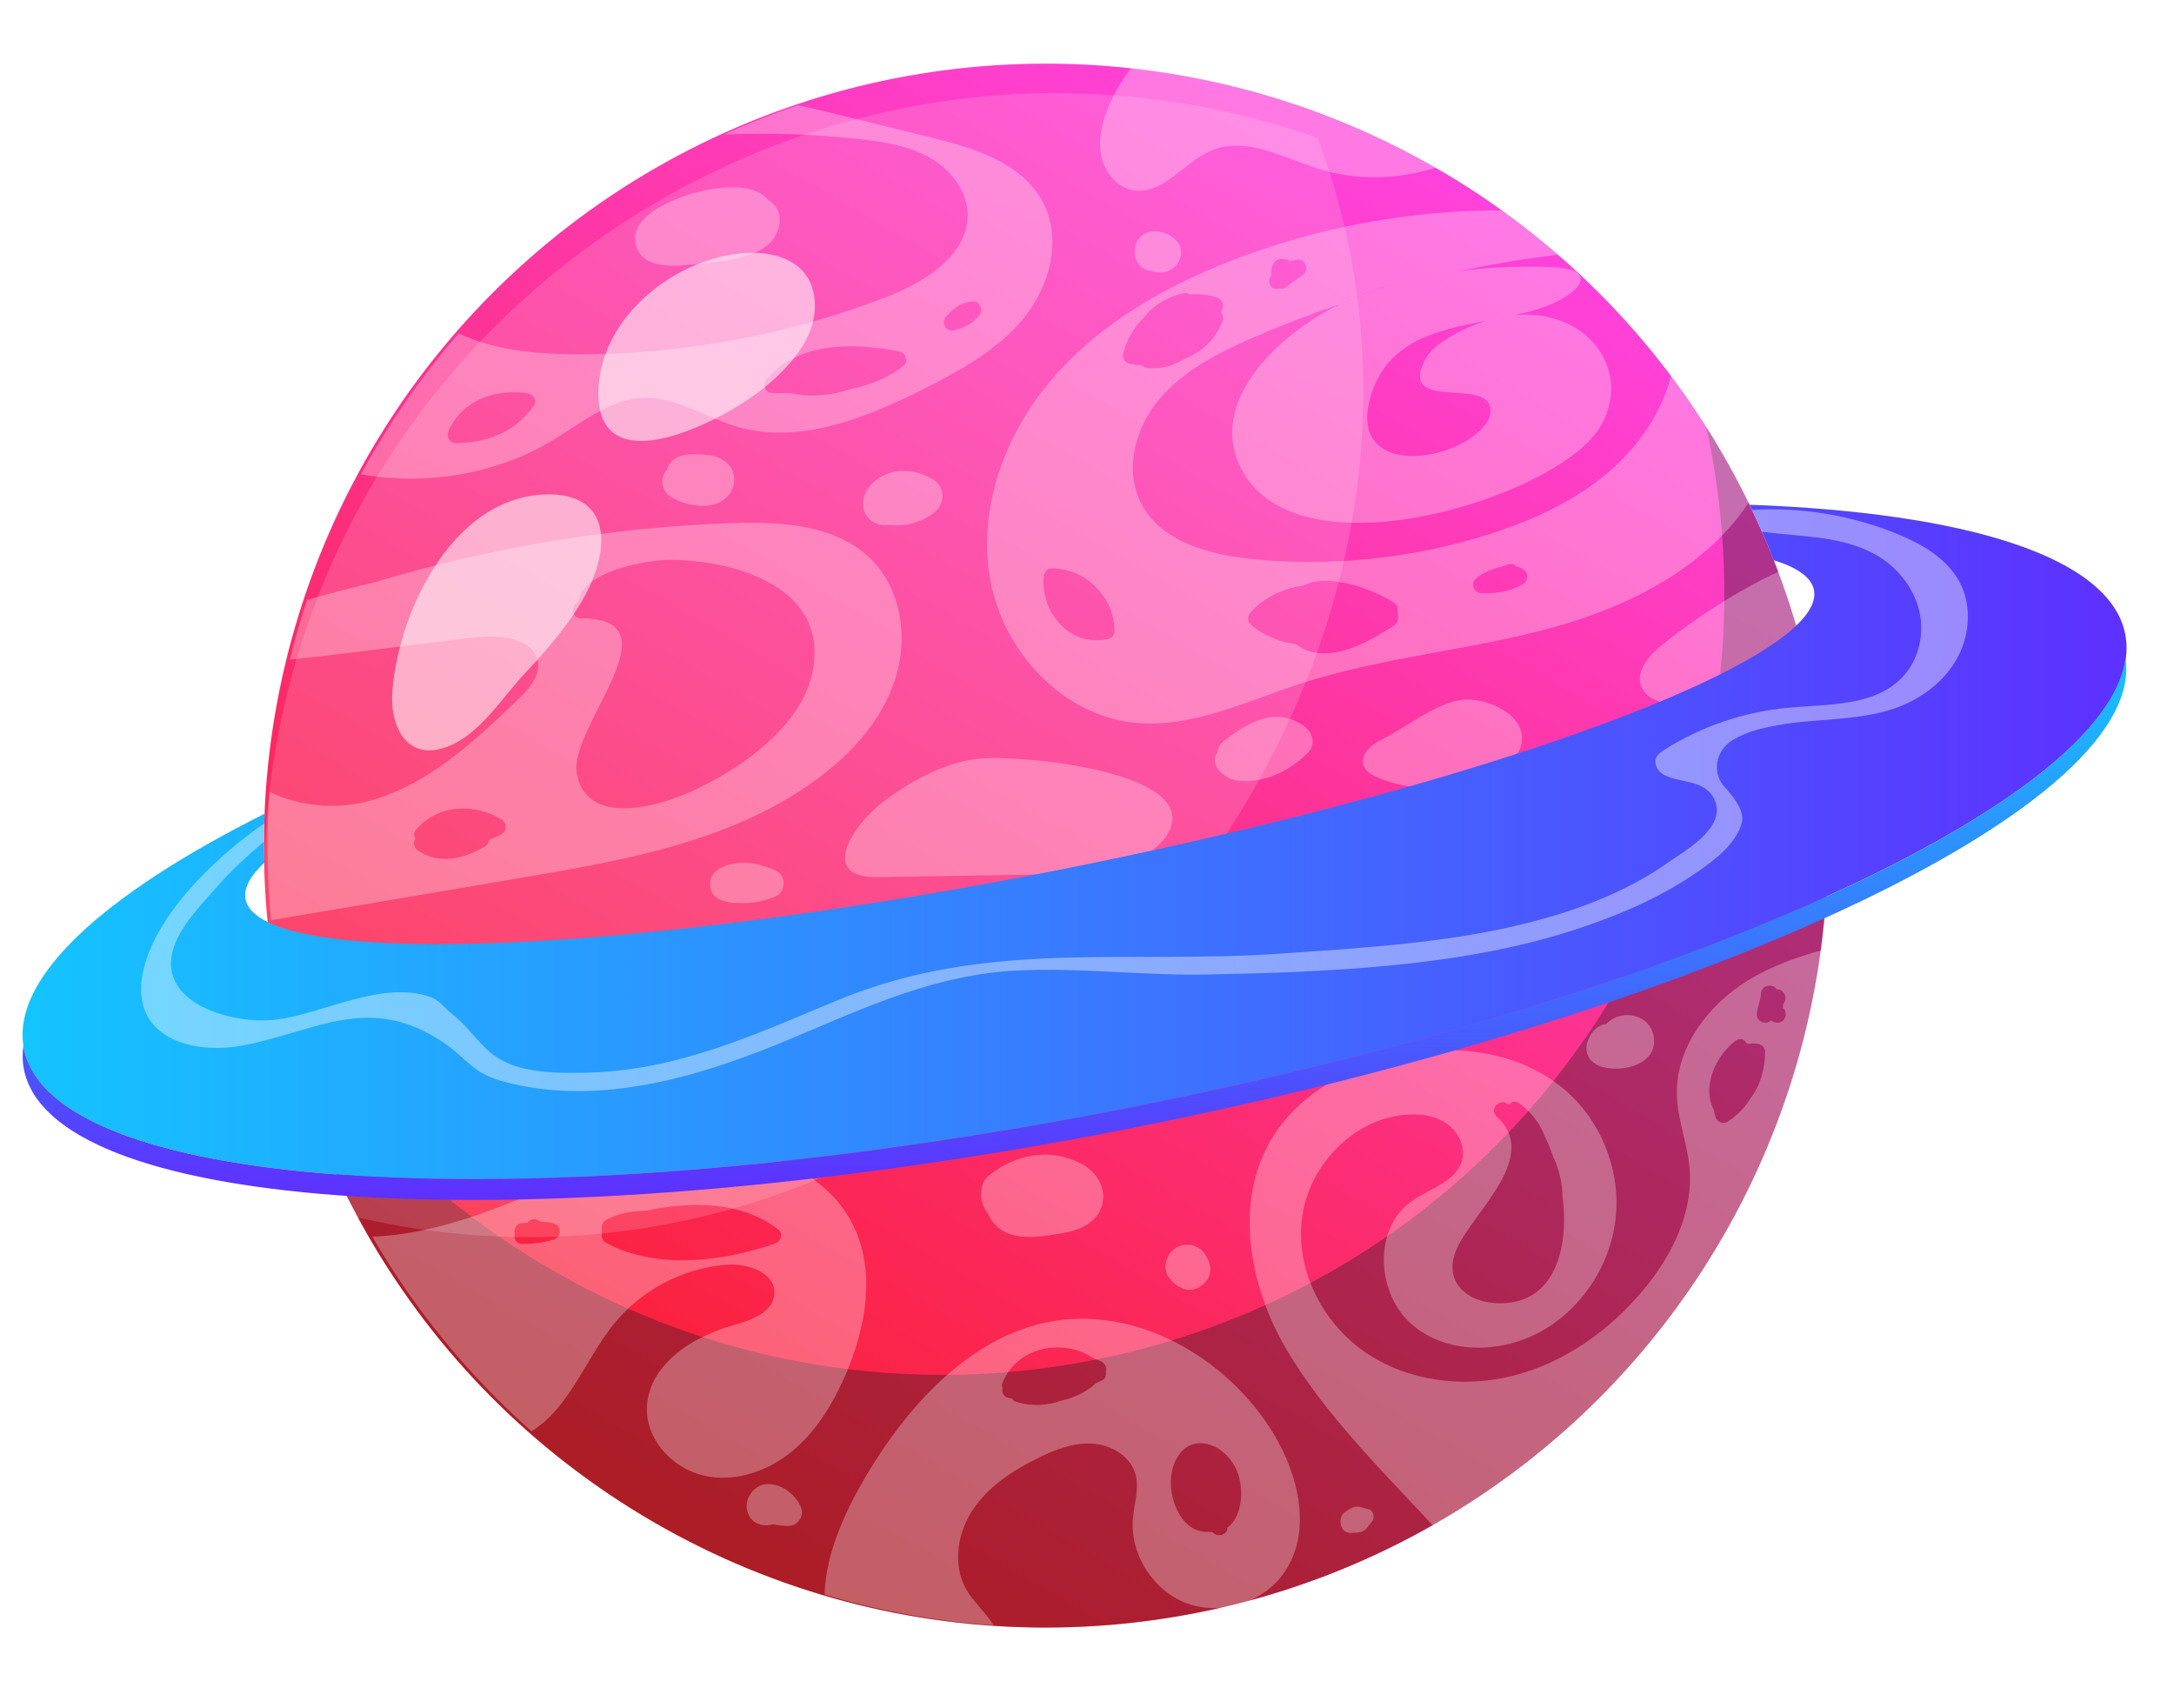 <?xml version="1.0" encoding="UTF-8"?> <svg xmlns="http://www.w3.org/2000/svg" xmlns:xlink="http://www.w3.org/1999/xlink" viewBox="0 0 504 396"> <defs> <style> .cls-1 { fill: url(#_Безымянный_градиент_7); } .cls-2, .cls-3, .cls-4, .cls-5, .cls-6 { fill: #fff; } .cls-7 { isolation: isolate; } .cls-8 { fill: url(#radial-gradient); } .cls-8, .cls-9 { mix-blend-mode: multiply; } .cls-3 { opacity: .55; } .cls-4 { opacity: .57; } .cls-5 { opacity: .4; } .cls-5, .cls-10 { mix-blend-mode: screen; } .cls-6 { opacity: .15; } .cls-10 { opacity: .29; } .cls-11 { filter: url(#luminosity-noclip-2); } .cls-12 { mask: url(#mask-1); } .cls-13 { mask: url(#mask); } .cls-14 { fill: url(#_Безымянный_градиент_5); } .cls-15 { fill: url(#_Безымянный_градиент_7-2); } .cls-9 { fill: #1c1c1c; opacity: .35; } </style> <linearGradient id="_Безымянный_градиент_5" data-name="Безымянный градиент 5" x1="61.18" y1="196.02" x2="423.72" y2="196.02" gradientTransform="translate(-48.54 307.98) rotate(-60)" gradientUnits="userSpaceOnUse"> <stop offset="0" stop-color="#fa1e2c"></stop> <stop offset="1" stop-color="#ff42dc"></stop> </linearGradient> <filter id="luminosity-noclip-2" data-name="luminosity-noclip" x="75.33" y="46.15" width="218.25" height="216.06" color-interpolation-filters="sRGB" filterUnits="userSpaceOnUse"> <feFlood flood-color="#fff" result="bg"></feFlood> <feBlend in="SourceGraphic" in2="bg"></feBlend> </filter> <filter id="luminosity-noclip-3" x="4395" y="-8162" width="-32766" height="32766" color-interpolation-filters="sRGB" filterUnits="userSpaceOnUse"> <feFlood flood-color="#fff" result="bg"></feFlood> <feBlend in="SourceGraphic" in2="bg"></feBlend> </filter> <mask id="mask-1" x="4395" y="-8162" width="-32766" height="32766" maskUnits="userSpaceOnUse"></mask> <radialGradient id="radial-gradient" cx="-4956.5" cy="4140.03" fx="-4956.5" fy="4140.03" r="198.98" gradientTransform="translate(-3497.3 -3605.25) rotate(-88.17) scale(.89 .91) skewX(12.18)" gradientUnits="userSpaceOnUse"> <stop offset=".23" stop-color="#f4f4f4"></stop> <stop offset=".67" stop-color="#515151"></stop> <stop offset="1" stop-color="#000"></stop> </radialGradient> <mask id="mask" x="75.33" y="46.15" width="218.25" height="216.06" maskUnits="userSpaceOnUse"> <g class="cls-11"> <g class="cls-12"> <path class="cls-8" d="M117.94,84.92c46.26-44.45,120.22-53.09,158.98-13.28,38.77,39.8,3.52,75.74-40.72,130.7-36.35,45.14-98.82,82.91-137.59,43.1-38.77-39.8-26.94-116.07,19.33-160.52Z"></path> </g> </g> </mask> <linearGradient id="_Безымянный_градиент_7" data-name="Безымянный градиент 7" x1="5.23" y1="195.18" x2="493" y2="195.18" gradientUnits="userSpaceOnUse"> <stop offset="0" stop-color="#14c4ff"></stop> <stop offset=".99" stop-color="#5d31ff"></stop> </linearGradient> <linearGradient id="_Безымянный_градиент_7-2" data-name="Безымянный градиент 7" x1="249.09" y1="152.58" x2="249.09" y2="278.17" xlink:href="#_Безымянный_градиент_7"></linearGradient> </defs> <g class="cls-7"> <g id="_Слой_1" data-name="Слой 1"> <g> <circle class="cls-14" cx="242.45" cy="196.02" r="181.27"></circle> <path class="cls-9" d="M395.56,98.95c9.29,42.52,3.37,88.5-20.11,129.17-50.02,86.64-160.81,116.33-247.45,66.3-26.47-15.28-47.62-36.25-62.8-60.45,10.37,48.38,40.39,92.35,86.61,119.04,86.7,50.06,197.56,20.35,247.62-66.35,34.88-60.42,31.02-132.57-3.87-187.7Z"></path> <g class="cls-10"> <path class="cls-2" d="M420.35,157.31c-1.87-8.6-4.34-16.97-7.39-25.07-12.05,5.34-24.31,14.43-27.99,17.52-2.82,2.37-5.79,5.85-4.51,9.31,1.18,3.18,5.18,4.1,8.57,4.29,10.73,.6,21.55-1.57,31.32-6.04Z"></path> <path class="cls-2" d="M283.49,172c-.74,.6-1.15,1.52-1.29,2.51-2.12,2.97,1.94,6.3,5.27,6.55,1.31,.1,2.6,.01,3.87-.19,0,0,.01,0,.02,0,4.48-.71,8.65-3.14,11.84-6.35,1.92-1.93,1.2-4.64-.79-6.11-6.59-4.87-13.44-.85-18.91,3.59Z"></path> <path class="cls-2" d="M372.42,237.35s-.08,0-.12,0c-2.28,.42-3.83,2.35-4.38,4.53-.6,2.39,.77,4.45,2.99,5.27,4.69,1.73,13.5-.25,12.48-6.78-.87-5.55-7.77-6.49-10.98-3.03Z"></path> <path class="cls-2" d="M338.77,162.24c-6.19,.9-12.79,6.43-18.34,9.13-2.46,1.2-5.23,3.53-4.3,6.11,.5,1.4,1.95,2.21,3.33,2.79,4.65,1.96,9.78,2.73,14.81,2.34,4.39-.35,8.71-1.58,12.58-3.68,2.88-1.56,5.75-3.98,5.99-7.24,.49-6.45-8.84-10.2-14.08-9.43Z"></path> <path class="cls-2" d="M295.19,332.24c-10.85-17.76-32.27-29.95-52.64-25.67-15.77,3.32-28.27,15.47-37.41,28.74-6.32,9.32-13.67,22.2-13.97,34.34,12.54,3.76,25.66,6.18,39.18,7.13-1.53-2.49-4.05-4.92-5.73-7.34-3.84-5.54-2.97-13.39,.66-19.07,3.63-5.68,9.52-9.53,15.59-12.48,3.89-1.89,8.1-3.5,12.42-3.23,4.32,.27,8.75,2.87,9.93,7.03,.94,3.31-.27,6.8-.57,10.23-.74,8.39,4.72,16.94,12.63,19.81,2.82,1.02,5.86,1.26,8.82,.87,1.3-.3,2.61-.57,3.89-.9,3.86-1.3,7.35-3.73,9.68-7.08,6.56-9.41,3.48-22.6-2.5-32.39Zm-39.68-12.26c-.46,.23-.93,.44-1.4,.65-2.26,2.08-5.02,3.39-7.94,4.02-3.25,1.18-6.76,1.43-10.52,.36-.5-.14-.84-.45-1.07-.82-.29-.06-.58-.08-.86-.15-1.1-.26-1.49-1.28-1.31-2.22-.13-.38-.18-.78-.04-1.12,3.26-8.5,14.17-10.66,21.22-5.75,.5,.16,.99,.34,1.46,.53,.9,.36,1.67,1.41,1.31,2.42,.18,.8-.03,1.69-.85,2.08Zm29.02,34.15c.13,1.69-2.33,2.38-3.46,1.04-.29,0-.6-.03-.91-.07-6.32,.36-9.57-7.96-8.53-13.7,.61-3.35,2.74-6.77,6.47-6.83,3.6-.06,6.55,2.43,8.22,5.46,2.21,4.03,2.01,11.38-1.79,14.11Z"></path> <path class="cls-2" d="M202.22,129.91c-8.12-8.32-21.08-9.06-32.69-8.64-27.89,1-55.65,5.58-82.37,13.61-1.43,.43-8.29,1.95-15.97,4.17-1.5,4.54-2.84,9.16-3.98,13.86,17.54-1.84,40.71-5.1,44.71-5.31,5.14-.28,11.93,.75,12.76,5.83,.56,3.39-2.14,6.37-4.62,8.75-10.32,9.9-21.3,20.18-35.17,23.68-7.33,1.85-15.64,.98-22.41-2.28-.28,4.12-.47,8.26-.47,12.45,0,5.83,.3,11.6,.84,17.29,19.52-3.31,39.04-6.62,58.57-9.93,23.86-4.04,48.7-8.49,68.14-22.89,7.93-5.87,14.88-13.55,17.94-22.93,3.06-9.38,1.61-20.59-5.28-27.65Zm-85.92,63.43c-.97,.55-1.96,1-2.96,1.4-.02,.59-.28,1.14-.91,1.5-4.91,2.79-10.45,4.3-15.49,.97-.83-.55-1.29-1.74-.69-2.65,.01-.02,.03-.04,.05-.06-.4-.73-.41-1.66,.26-2.27,5.06-5.78,13.43-6.12,19.74-2.24,1.22,.75,1.29,2.61,0,3.34Zm45.27-10.44c-7.34,3.59-25.39,9.45-27.84-3.54-2.03-10.78,23.81-36.04,.93-36.03-2.24,0-2.45-3.11-.65-3.73,.04-.58,.23-1.24,.63-2,2.79-5.41,15.18-7.74,20.32-7.8,12.99-.13,33.39,4.81,33.87,20.86,.46,15.23-15.08,26.28-27.27,32.25Z"></path> <path class="cls-2" d="M271.02,192.75c7.11-14.02-34.77-17.86-44.18-16.87-8.01,.84-16.09,5.41-22.38,10.2-6.18,4.7-15.2,17.48-.99,17.25,12.45-.2,24.89-.41,37.34-.61,7.98-.13,16.26-.33,23.41-3.88,2.78-1.38,5.4-3.34,6.8-6.1Z"></path> <path class="cls-2" d="M147.34,56.45c1.19,6.2,9.28,5.27,13.85,4.79,5.27-.55,16.06-1.27,18.68-6.79,1.85-3.87,.7-6.57-1.89-8.25-.44-.5-.97-.98-1.71-1.39-4.78-2.64-12.96-1.02-17.76,.69-4.36,1.56-12.31,5.09-11.18,10.94Z"></path> <path class="cls-2" d="M241.69,46.67c-4.93-9.1-16.12-12.41-26.18-14.89l-22.87-5.62c-2.55-.63-5.13-1.22-7.71-1.76-5.82,1.98-11.51,4.24-17.05,6.78,10.59-.41,21.22-.1,31.75,1.11,5.39,.62,10.9,1.49,15.65,4.11,4.76,2.62,8.69,7.32,9.01,12.74,.57,9.76-9.76,16.23-18.88,19.75-23.27,8.97-48.24,13.49-73.17,13.24-6.82-.13-13.73-.66-20.28-2.68-1.91-.59-3.78-1.33-5.6-2.18-8.69,10.01-16.33,20.95-22.68,32.7,15.23,2.63,31.41,0,44.65-8.02,6.66-4.03,13.13-9.47,20.92-9.71,7.49-.23,14.14,4.44,21.32,6.59,14.7,4.41,30.3-1.96,44-8.89,8.52-4.31,17.14-9.09,23.07-16.56,5.93-7.48,8.59-18.33,4.04-26.72Zm-117.94,47.37c-4.35,6.17-10.71,8.59-18.1,8.69-.38,0-.68-.1-.94-.25-.06-.03-.1-.07-.15-.11-.2-.14-.36-.32-.47-.52-.04-.06-.07-.11-.1-.18-.1-.22-.16-.45-.17-.7-.02-.16,0-.31,.03-.48,.02-.15,.04-.3,.09-.44,.03-.08,.02-.16,.05-.24,3.35-7.13,10.64-9.61,18.1-8.69,1.3,.16,2.61,1.57,1.67,2.91Zm85.74-9.28c-3.74,2.99-7.89,4.55-12.24,5.4-4.54,1.56-9.21,2-13.95,.99-1.4,0-2.79-.02-4.18-.03-2.22-.01-2.45-3.07-.7-3.73,.09-.18,.14-.37,.3-.54,7.46-7.76,20.16-7.33,29.92-5.33,1.34,.28,1.97,2.34,.85,3.23Zm17.7-11.99c-1.25,2.08-3.71,3.2-5.99,3.79-2.29,.59-3.29-2.7-1.34-3.58,.09-.21,.22-.43,.43-.62,1.45-1.41,3.21-2.33,5.23-2.5,1.48-.13,2.38,1.73,1.67,2.91Z"></path> <path class="cls-2" d="M293.61,83.03c-6.23,6.79-10.13,15.23-6.66,23.89,10.78,26.96,67.98,10.24,81.88-5.15,8.79-9.74,4.72-23.67-7.93-27.74-8.19-2.64-17.31-.29-24.73,4.07-2.39,1.41-4.76,3.13-5.97,5.63-5.92,12.22,16.41,3.04,15.31,12.03-.25,2.05-1.83,3.67-3.44,4.96-9.29,7.42-29.75,8.25-24.15-9.36,5.8-18.25,27.76-14.95,41.73-20.85,6.7-2.83,10.92-8.06,.55-8.56-15.96-.78-34.88,1.55-49.48,8.52-5.45,2.6-12.05,7.04-17.11,12.56Z"></path> <path class="cls-2" d="M387.6,86.39c-2.1,8.85-7.52,16.84-14.44,22.83-8.07,6.99-18.01,11.49-28.18,14.7-17.6,5.56-36.33,7.5-54.69,5.68-10.01-.99-21.22-4.04-25.78-13-3.91-7.67-1.32-17.42,4.22-24.02,5.53-6.6,13.47-10.66,21.36-14.13,6.76-2.97,13.65-5.61,20.65-7.97,4.99-2.38,10.3-4.17,15.68-5.37,3.25-.73,6.69-1.36,10.19-1.89,8.33-1.86,16.75-3.25,25.23-4.25-4.14-3.58-8.43-6.98-12.88-10.18-21.74-.17-43.5,3.82-63.74,11.74-15.58,6.09-30.54,14.72-41.41,27.43-10.87,12.71-17.22,29.95-14.25,46.41,2.96,16.46,16.45,31.26,33.08,33.13,13.25,1.49,25.93-4.79,38.6-8.93,19.21-6.29,39.67-7.8,59.15-13.22,17.81-4.95,35.68-14.17,45.47-29.56-5.15-10.4-11.25-20.24-18.22-29.4Zm-89.05-26.13c.2,.08,.34,.2,.49,.32,.59-.22,1.22-.34,1.89-.39,1.66-.11,2.57,2.21,1.37,3.3-1.2,1.09-2.67,1.82-3.87,2.9-.49,.45-1.27,.65-1.94,.47-.14,.02-.25,.08-.39,.1-1.87,.18-2.31-1.97-1.37-3.14-.24-2.31,.94-4.68,3.82-3.56Zm-41.57,87.84c-8.73,2.14-15.8-6.08-15.02-14.43,.1-1.02,.82-1.96,1.93-1.93,4.92,.12,8.97,2.43,11.56,6.03,1.5,1.78,2.43,4.02,2.77,6.59,.03,.14,.08,.26,.1,.4,.03,.19,0,.39-.01,.58,.02,.3,.07,.59,.08,.9,.02,.83-.61,1.67-1.42,1.86Zm4.77-63.81c-1.04-.22-1.6-1.41-1.35-2.38,.85-3.27,2.62-6.21,4.97-8.54,2.17-2.69,5.29-4.61,8.95-5.38,.6-.13,1.12,0,1.52,.29,2.05-.2,4.17-.02,6.28,.68,.96,.32,1.68,1.35,1.35,2.38-.12,.36-.29,.72-.42,1.08,.43,.49,.61,1.27,.42,1.83-1.5,4.41-4.9,7.38-8.97,9.01-2.47,1.5-5.28,2.33-8.36,2.07-.58-.05-1-.29-1.33-.61-1.04-.07-2.06-.21-3.05-.42Zm61.43,60.71c-5.35,3.47-12.99,7.99-19.7,5.95-1.09-.33-2.06-.87-2.89-1.55-3.98-.58-7.71-2.06-10.69-4.7-.81-.72-.67-2,0-2.73,3.28-3.61,7.58-5.52,12.17-6.22,5.92-3.01,16.4,.85,21.11,3.98,.76,.51,.98,1.25,.84,1.96,.12,.34,.12,.69,.03,1.03,.25,.82-.14,1.8-.88,2.28Zm29.97-9.67c-3.04,1.95-6.15,2.2-9.68,2.2-1.63,0-2.61-2.15-1.37-3.3,2.2-2.05,4.85-2.51,7.62-3.4,.76-.24,1.36,0,1.77,.43,.57,.16,1.12,.41,1.65,.73,1.28,.77,1.22,2.56,0,3.34Z"></path> <path class="cls-2" d="M173.65,346.91c-1.32,2.48-.21,5.79,2.65,6.52,1.12,.29,2.11,.14,3-.08,1.1,.27,2.27,.34,3.44,.38,2,.06,3.67-2.08,3.05-4-1.54-4.78-9.09-8.53-12.14-2.82Z"></path> <path class="cls-2" d="M197.8,284.05c-6.73-13.64-23.85-19.29-38.99-17.87-15.14,1.42-29.13,8.31-43.34,13.72-9.31,3.55-19.29,6.44-29.15,6.77,9.82,16.97,22.3,32.2,36.89,45.11,8.7-5.26,12.47-16.61,19.05-24.8,6.35-7.89,16.03-13.01,26.13-13.8,4.92-.39,11.4,1.82,11.12,6.74-.25,4.39-5.58,6.21-9.82,7.39-9.53,2.66-19.66,9.43-19.72,19.32-.05,7.3,6.04,13.78,13.16,15.43,7.11,1.65,14.75-.93,20.41-5.55,5.65-4.62,9.54-11.07,12.46-17.76,4.77-10.97,7.09-23.97,1.8-34.7Zm-69.4,3.27c-2.43,.79-4.73,1.03-7.28,1.04-1.48,0-2.03-1.23-1.78-2.3-.27-1.1,.31-2.47,1.78-2.53,.44-.02,.85-.06,1.27-.09,.62-1.1,2.13-1.02,2.96-.18,.99-.02,1.98,.04,3.05,.34,1.88,.54,1.79,3.15,0,3.73Zm51.24,.97c-12.17,4.17-27.42,6.12-39.19-.19-.59-.32-.96-1.01-.96-1.67v-1.93c0-.66,.36-1.35,.96-1.67,3.11-1.68,5.99-2.07,9.35-2.16,10.38-2.25,22.1-2.25,30.7,4.39,1.24,.96,.36,2.82-.85,3.23Z"></path> <path class="cls-2" d="M316.15,354.85c.78-.46,1.17-1.29,1.78-1.93,.88-.92,.62-2.87-.82-3.11-.83-.13-1.63-.55-2.47-.55-1.03,0-1.83,.6-2.66,1.12-2.1,1.31-1.43,5.22,1.35,4.98,.94-.08,1.99-.03,2.83-.52Z"></path> <path class="cls-2" d="M405.25,227.26c-9.35,5.74-16.86,15.75-16.49,26.71,.19,5.69,2.43,11.12,2.93,16.79,.92,10.44-4.21,20.58-10.97,28.59-7.78,9.22-18.1,16.54-29.79,19.53-11.69,2.99-24.75,1.34-34.65-5.56-9.89-6.91-16.07-19.29-14.4-31.24,1.67-11.95,11.77-22.55,23.78-23.66,3.31-.31,6.81,.11,9.57,1.95,2.76,1.84,4.56,5.35,3.72,8.56-1.33,5.02-7.52,6.55-11.75,9.56-9.02,6.44-8.11,21.72,.42,28.8,8.53,7.08,21.72,6.41,31.1,.5,8.75-5.51,14.76-15.16,15.85-25.44,1.09-10.28-2.76-20.98-10.15-28.2-11.3-11.04-29.25-12.97-44.36-8.37-9.96,3.03-19.4,8.86-24.93,17.67-9.2,14.65-5.71,34.32,3.05,49.24,8.89,15.16,22.25,28.26,34.22,41.17,48.36-27.37,82.86-76.28,90.5-133.73-6.19,1.65-12.2,3.8-17.64,7.14Zm-55.58,28.78c.05,.05,.09,.1,.14,.14,.51-.75,1.42-1.14,2.37-.45,3.01,2.22,4.87,4.81,5.91,7.58,.77,1.53,1.43,3.21,2.03,4.94,1.36,2.93,2.07,6.02,2.12,9.08,1.56,12.2-1.86,24.63-14.18,24.79-8.05,.1-13.83-5.08-10.26-12.81,4.02-8.7,19.37-21.23,9.14-30.54-1.85-1.68,.9-4.41,2.73-2.73Zm56.01-1.23c-1.26,2.03-2.95,3.81-5.16,5.23-1.05,.68-2.53,.01-2.84-1.16-.13-.49-.24-1-.33-1.52-2.88-5.45,.41-12.71,5.09-16.14,1.08-.79,2.11-.18,2.55,.77,.72-.09,1.47-.13,2.29-.06,1.03,.09,1.95,.82,1.93,1.93-.07,4.23-1.19,7.96-3.53,10.94Zm5.92-17.78c-.41-.11-.74-.28-1.02-.5-1.11,1.22-3.39,.28-3.3-1.37,.09-1.68,.88-3.18,.97-4.83,.11-2.08,2.82-2.4,3.62-.99,1.46-.17,2.81,1.82,1.61,3.32-.15,.19-.03,.59-.15,.75,0,.08,0,.15,0,.23,1.44,1.11,.4,3.94-1.73,3.38Z"></path> <path class="cls-2" d="M229.4,272.35c-2.73,2.13-2.4,6.5-.33,9.06,.85,2.05,2.58,3.75,4.78,4.57,3.85,1.43,8.6,.55,12.54-.13,3.77-.65,7.81-2.23,9.04-6.26,1.29-4.25-1.34-8.13-5.04-9.98-7.11-3.55-14.93-1.98-21,2.75Z"></path> <path class="cls-2" d="M171.28,200.05c-2.72,.25-6.65,1.42-6.67,4.81-.03,3.93,4.02,4.48,7.04,4.49,1.15,0,2.45-.05,3.73-.25,.33-.04,.65-.13,.97-.2,.2-.04,.39-.08,.58-.14,1.05-.27,2.09-.61,3.1-1.09,2.16-1.03,2.19-4.73,0-5.75-2.76-1.28-5.68-2.15-8.75-1.87Z"></path> <path class="cls-2" d="M274.48,298.77c1.96,.79,4.49-.53,5.49-2.23,.94-1.61,.76-3.57-.22-5.09-.07-.16-.14-.32-.22-.47,0,.04-.02,.07-.03,.11-.11-.14-.17-.3-.3-.43,.11,.11,.22,.21,.32,.32-1.27-2.37-4.56-3.11-6.83-1.79-2.17,1.27-3.35,4.61-1.79,6.83,1.03,1.45,1.95,2.11,3.57,2.76Z"></path> <path class="cls-2" d="M216.29,111.14c-2.6-1.59-6.02-2.43-9.03-1.76-3.61,.81-7.19,3.57-7.17,7.54,.02,3.23,2.96,5.29,5.98,4.74,3.59,.55,7.26-.5,10.22-2.6,2.79-1.98,3.12-6.01,0-7.93Z"></path> <path class="cls-2" d="M256.98,24.77c-1.48,3.57-2.45,7.52-1.69,11.31,.76,3.79,3.59,7.35,7.4,8.03,6.93,1.23,11.83-6.65,18.35-9.3,7.91-3.21,16.48,1.72,24.62,4.32,8.95,2.85,18.7,2.5,27.61-.42-21.33-12.23-45.36-20.28-71.01-22.95-2.13,2.77-3.95,5.78-5.28,9.02Z"></path> <path class="cls-2" d="M155.51,107.17c-.48,.57-.73,1.18-.88,1.81-1.84,1.61-1.25,4.9,.77,6.16,4.33,2.69,12.87,3.77,14.63-2.64,1.01-3.68-2.06-6.57-5.46-6.95-2.85-.31-7.04-.79-9.06,1.63Z"></path> <path class="cls-2" d="M269.39,63.14c3.72-.09,6.01-4.85,3.13-7.57-1.43-1.35-3.09-1.97-5.05-1.93-5.6,.1-5.83,8.55-.85,9.1,.87,.3,1.81,.42,2.76,.4Z"></path> </g> <path class="cls-6" d="M83.41,117.43c-4.82,8.84-8.9,18.08-12.19,27.6-6.66,19.26-10.04,39.62-10.04,60,0,27.06,5.91,52.73,16.43,75.86,65.59,17.37,132.83-4.2,182.58-56.99,51.09-54.22,69.58-126.93,45.29-191.95-19.04-6.69-39.49-10.36-60.82-10.36-66.71,0-129.43,37.43-161.25,95.85Z"></path> <g class="cls-13"> <path class="cls-4" d="M117.94,84.92c46.26-44.45,120.22-53.09,158.98-13.28,38.77,39.8,3.52,75.74-40.72,130.7-36.35,45.14-98.82,82.91-137.59,43.1-38.77-39.8-26.94-116.07,19.33-160.52Z"></path> </g> <path class="cls-1" d="M492.69,147c-3.54-17.94-36.81-28.16-87.07-29.99,2.04,4.19,3.87,8.5,5.59,12.87,5.49,1.68,8.74,3.97,9.32,6.89,.49,2.48-.97,5.27-4.13,8.28-17.41,16.59-86.92,40.04-171.9,56.8-87.5,17.25-162.5,21.72-182.44,11.9-2.94-1.45-4.71-3.2-5.12-5.28-.5-2.54,1.03-5.39,4.34-8.48-.03-1.32-.1-2.62-.1-3.95,0-2.49,.09-4.96,.19-7.42C23.76,207.46,2.36,226.93,5.54,243.05c3.18,16.14,30.43,26.03,72.45,29.19,46.95,3.53,112.34-1.35,183.33-15.34,63.77-12.57,120.56-30.25,161.97-49,45.94-20.8,72.95-42.93,69.4-60.91Z"></path> <path class="cls-15" d="M423.29,207.9c-41.41,18.75-98.2,36.42-161.97,49-70.99,14-136.38,18.87-183.33,15.34-42.02-3.16-69.27-13.05-72.45-29.19-.06-.3-.05-.62-.09-.92-.28,1.95-.28,3.87,.09,5.74,3.18,16.14,30.43,26.03,72.45,29.19,46.95,3.53,112.34-1.35,183.33-15.34,63.77-12.57,120.56-30.25,161.97-49,45.3-20.51,72.13-42.31,69.47-60.14-2.26,16.86-28.17,36.62-69.47,55.33Z"></path> <path class="cls-5" d="M454.09,134.6c-2.92-5.22-8.45-8.42-13.97-10.71-10.7-4.43-22.4-6.36-33.95-5.69,.8,1.68,1.58,3.36,2.32,5.07,9.56,1.24,19.58,.88,27.56,6.07,4.47,2.91,7.9,7.52,8.99,12.74,1.09,5.22-.32,11-3.98,14.87-6.54,6.9-17.42,6.24-26.88,7.15-10,.97-19.76,4.31-28.26,9.66-.77,.49-1.58,1.04-1.95,1.88-.63,1.44,.34,3.18,1.72,3.94,3.82,2.12,9.83,.95,11.89,6.05,2.55,6.31-6.86,11.52-11.02,14.42-8.91,6.23-19.16,10.3-29.59,13.16-19.42,5.32-40,6.45-60.02,7.85-36.18,2.52-68.5-3.41-102.84,10.84-19.48,8.08-37.34,16.45-58.84,16.79-4.81,.08-10.17,.03-14.83-1.27-8.36-2.33-9.42-7.44-16.08-12.74-1.36-1.09-2.55-2.8-4.32-3.46-11.23-4.2-25.03,3.77-35.91,5.13-10.48,1.31-29.22-4.07-23.38-17.97,2.01-4.78,6.59-9.41,9.98-13.27,3.22-3.67,6.8-6.89,10.49-10,.01-1.43,.06-2.85,.11-4.28-12.01,8.31-25.52,21.64-28.2,34.6-3.1,15.01,11.29,19.25,23.4,16.88,17.28-3.38,29.39-12.31,46.73-.32,5.11,3.53,6.18,6.72,13.21,8.66,22.54,6.22,46.56-1.3,67.18-9.98,17.4-7.32,33.29-14.81,52.51-15.71,14.56-.68,29.16,1.25,43.74,.95,27.46-.57,58.03-1.68,84.38-10.12,9.97-3.19,20.11-7.4,28.77-13.34,4.08-2.8,9.51-6.71,10.77-11.82,.59-2.37-1.43-5.41-3.95-8.12-3.11-3.34-2.12-8.57,1.79-10.92,.01,0,.03-.02,.04-.02,3.42-2.15,7.7-3.01,11.62-3.66,8.61-1.41,17.55-.8,25.9-3.69,5.95-2.06,11.38-6.02,14.45-11.52,2.6-4.65,3.32-10.43,1.63-15.43-.31-.92-.7-1.81-1.18-2.66Z"></path> <path class="cls-3" d="M188.75,68.65c-1.16-7.79-8.49-10.39-15.58-10.02-16.15,.83-33.63,14.41-34.43,31.37-1.11,23.5,29.68,7.19,38.69-.33,6.19-5.17,12.61-12.34,11.32-21.02Z"></path> <path class="cls-3" d="M127.96,114.62c-22.27-.54-35.4,26.31-36.98,45.32-.73,8.76,3.49,16.87,13.06,13.03,7.34-2.95,12.4-11.28,17.6-16.83,6.97-7.45,16.02-17.7,17.54-28.17,1.38-9.49-4.24-13.18-11.22-13.35Z"></path> </g> </g> </g> </svg> 
